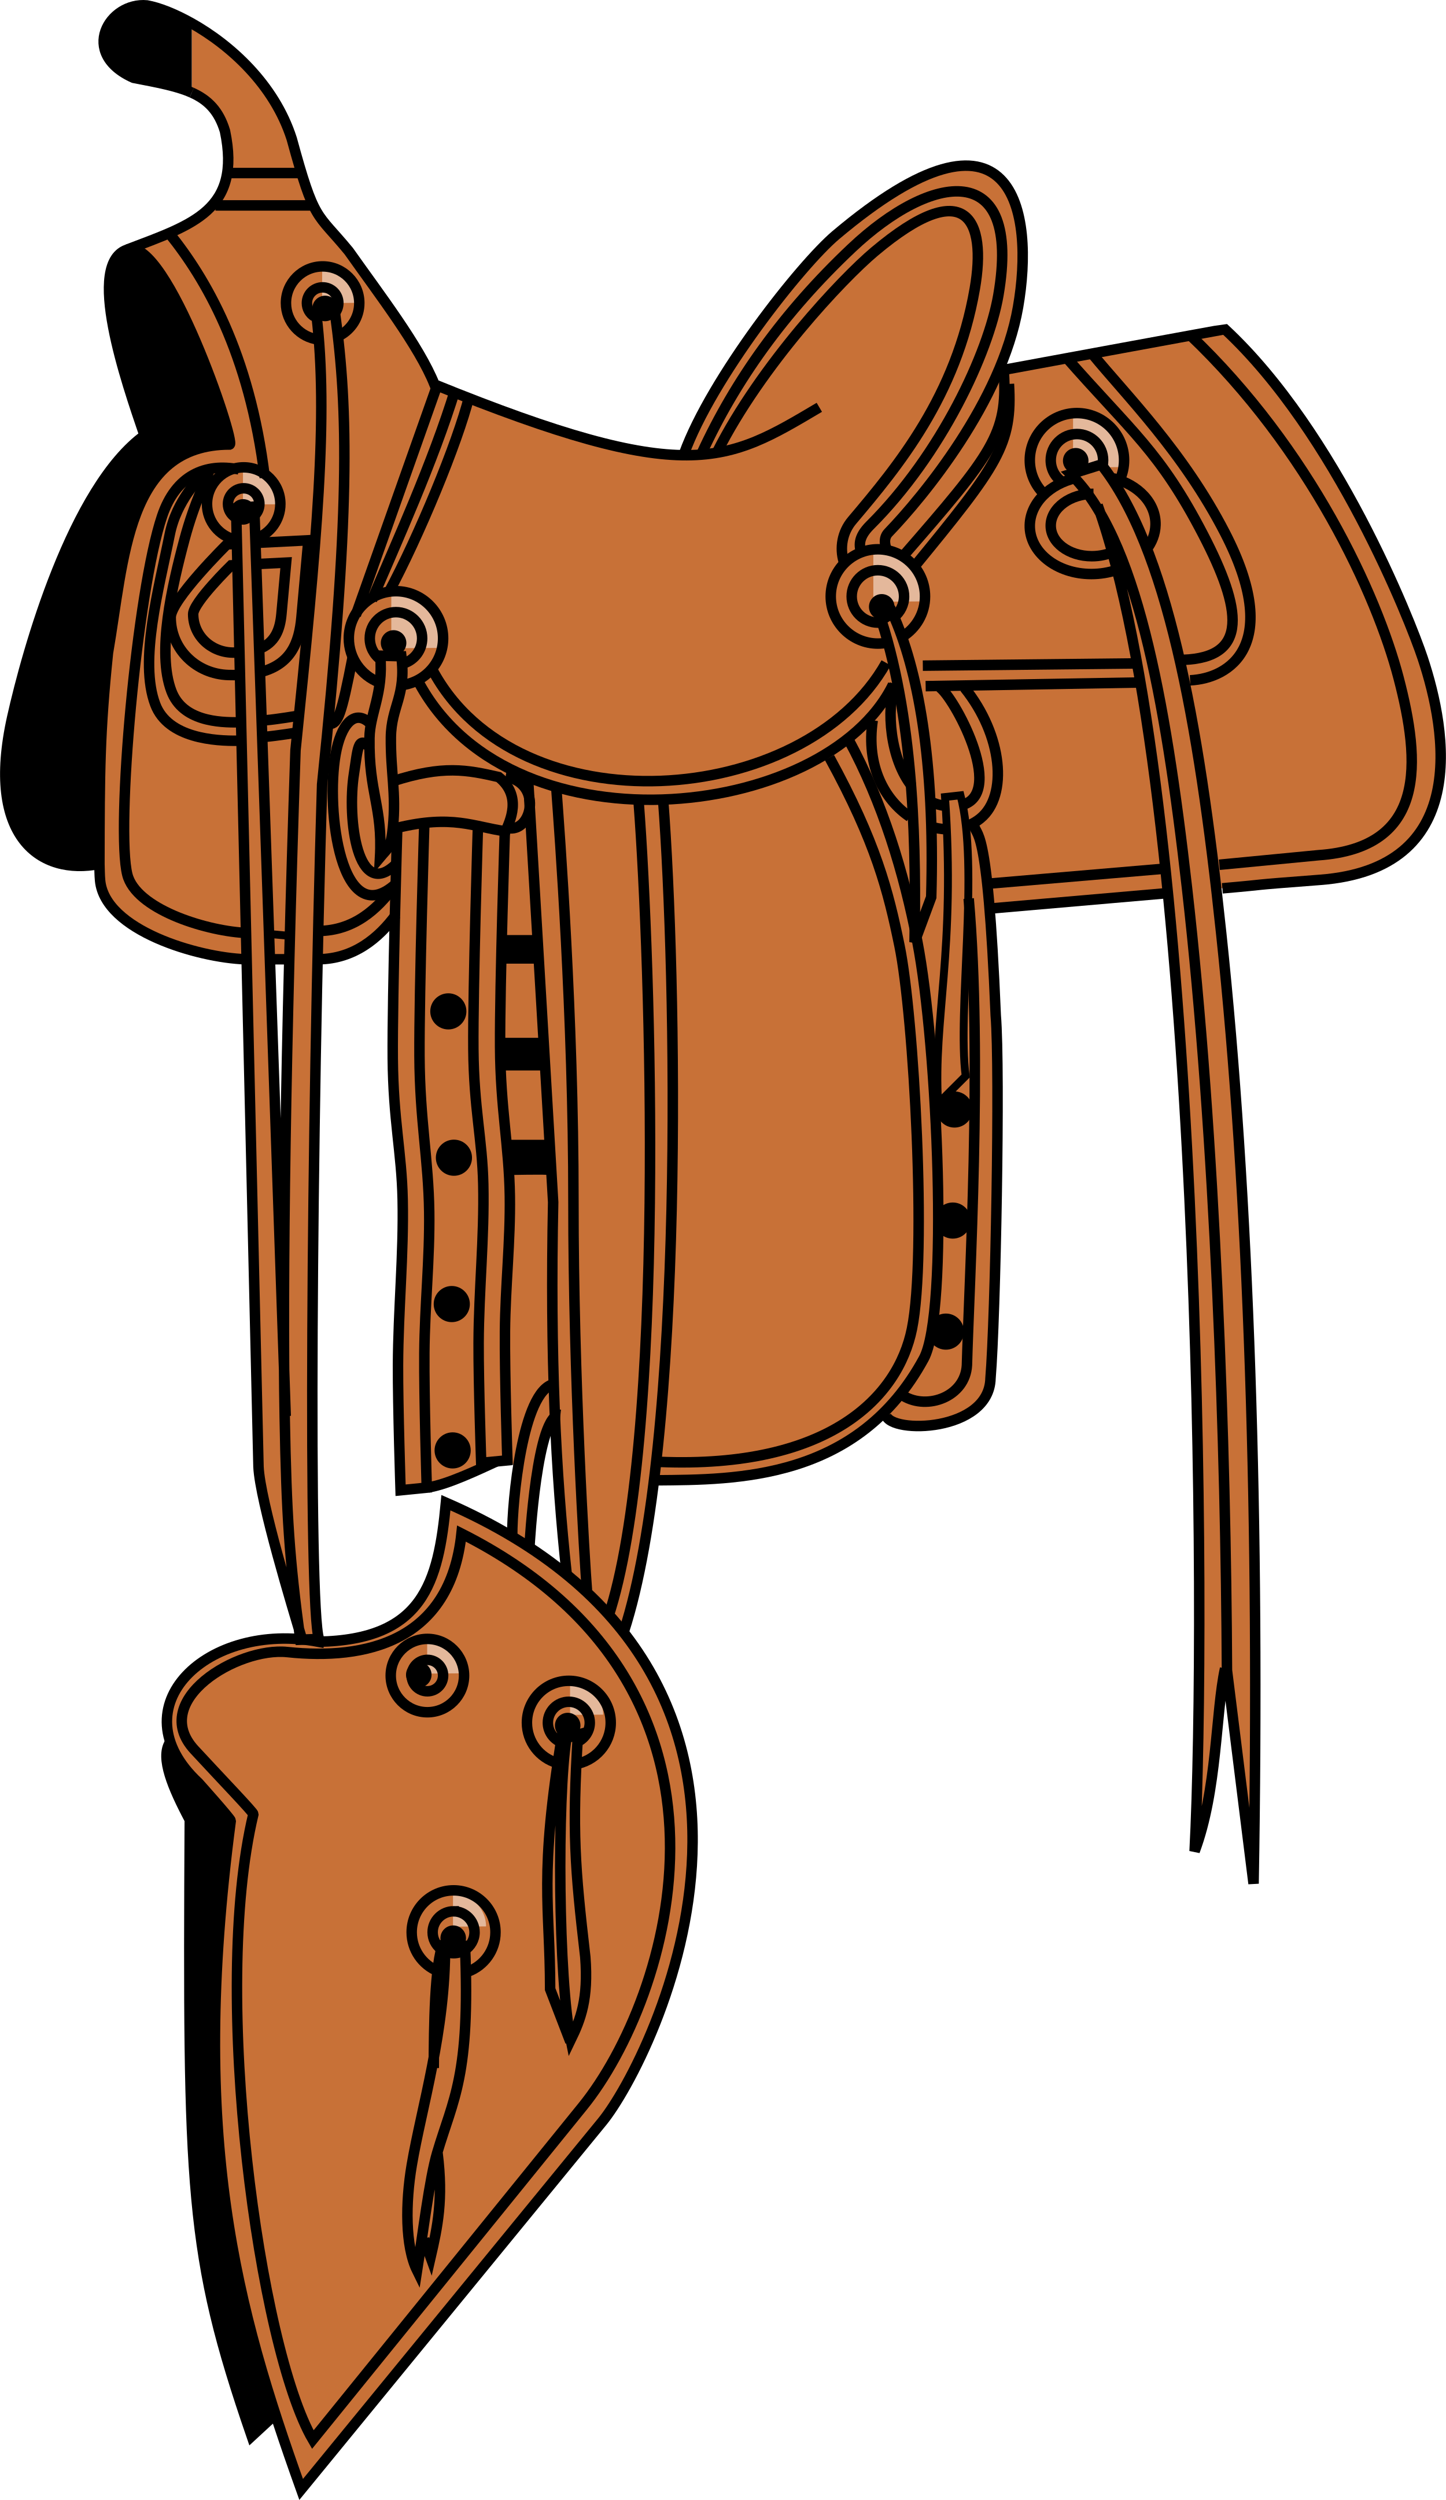 <?xml version="1.0" encoding="UTF-8" standalone="no"?>
<svg
   xmlns:dc="http://purl.org/dc/elements/1.1/"
   xmlns:cc="http://creativecommons.org/ns#"
   xmlns:rdf="http://www.w3.org/1999/02/22-rdf-syntax-ns#"
   xmlns:svg="http://www.w3.org/2000/svg"
   xmlns="http://www.w3.org/2000/svg"
   xmlns:sodipodi="http://sodipodi.sourceforge.net/DTD/sodipodi-0.dtd"
   xmlns:inkscape="http://www.inkscape.org/namespaces/inkscape"
   width="1.917in"
   height="3.314in"
   viewBox="0 0 138.017 238.608"
   version="1.1"
   id="svg4"
   sodipodi:docname="SaddleB_v2.svg"
   inkscape:version="0.92.3 (2405546, 2018-03-11)"
   inkscape:export-filename="G:\Libros\western\SaddleB_v2.svg.png"
   inkscape:export-xdpi="96"
   inkscape:export-ydpi="96"
   enable-background="new">
  <defs
     id="defs8">
    <filter
       inkscape:collect="always"
       style="color-interpolation-filters:sRGB"
       id="filter1438"
       x="-0.461"
       width="1.922"
       y="-0.461"
       height="1.922">
      <feGaussianBlur
         inkscape:collect="always"
         stdDeviation="0.606"
         id="feGaussianBlur1440" />
    </filter>
    <filter
       inkscape:collect="always"
       style="color-interpolation-filters:sRGB"
       id="filter1442"
       x="-0.461"
       width="1.922"
       y="-0.461"
       height="1.922">
      <feGaussianBlur
         inkscape:collect="always"
         stdDeviation="0.606"
         id="feGaussianBlur1444" />
    </filter>
    <filter
       inkscape:collect="always"
       style="color-interpolation-filters:sRGB"
       id="filter1446"
       x="-0.461"
       width="1.922"
       y="-0.461"
       height="1.922">
      <feGaussianBlur
         inkscape:collect="always"
         stdDeviation="0.606"
         id="feGaussianBlur1448" />
    </filter>
    <filter
       inkscape:collect="always"
       style="color-interpolation-filters:sRGB"
       id="filter1450"
       x="-0.283"
       width="1.567"
       y="-0.283"
       height="1.567">
      <feGaussianBlur
         inkscape:collect="always"
         stdDeviation="0.606"
         id="feGaussianBlur1452" />
    </filter>
    <filter
       inkscape:collect="always"
       style="color-interpolation-filters:sRGB"
       id="filter1454"
       x="-0.283"
       width="1.567"
       y="-0.283"
       height="1.567">
      <feGaussianBlur
         inkscape:collect="always"
         stdDeviation="0.606"
         id="feGaussianBlur1456" />
    </filter>
    <filter
       inkscape:collect="always"
       style="color-interpolation-filters:sRGB"
       id="filter1458"
       x="-0.283"
       width="1.567"
       y="-0.283"
       height="1.567">
      <feGaussianBlur
         inkscape:collect="always"
         stdDeviation="0.606"
         id="feGaussianBlur1460" />
    </filter>
    <filter
       inkscape:collect="always"
       style="color-interpolation-filters:sRGB"
       id="filter1462"
       x="-0.461"
       width="1.922"
       y="-0.461"
       height="1.922">
      <feGaussianBlur
         inkscape:collect="always"
         stdDeviation="0.606"
         id="feGaussianBlur1464" />
    </filter>
    <filter
       inkscape:collect="always"
       style="color-interpolation-filters:sRGB"
       id="filter1466"
       x="-0.461"
       width="1.922"
       y="-0.461"
       height="1.922">
      <feGaussianBlur
         inkscape:collect="always"
         stdDeviation="0.606"
         id="feGaussianBlur1468" />
    </filter>
  </defs>
  <sodipodi:namedview
     pagecolor="#ffffff"
     bordercolor="#666666"
     borderopacity="1"
     objecttolerance="10"
     gridtolerance="10"
     guidetolerance="10"
     inkscape:pageopacity="0"
     inkscape:pageshadow="2"
     inkscape:window-width="640"
     inkscape:window-height="480"
     id="namedview6"
     showgrid="false"
     inkscape:zoom="2.2819872"
     inkscape:cx="92.011408"
     inkscape:cy="159.07188"
     inkscape:current-layer="layer5"
     inkscape:snap-global="false"
     fit-margin-top="0"
     fit-margin-left="0"
     fit-margin-right="0"
     fit-margin-bottom="0" />
  <g
     transform="translate(-150.708,-180.573)"
     inkscape:label="Color"
     id="g1009"
     inkscape:groupmode="layer"
     sodipodi:insensitive="true">
    <path
       style="fill:#c87137;stroke-width:1.333"
       d="m 24.398,2.967 v 8.822 c 2.068,0.925 3.457,2.322 4.23,4.9 2.093,10.053 -4.067,11.88 -12.357,15.045 4.933,-1.408 13.744,24.489 12.957,24.836 -13.173,0 -13.439,14.666 -15.492,26.506 -1.045,10.111 -1.071,15.07 -1.09,26.869 0.026,0.687 0.017,1.399 0.09,2.131 0.592,5.98 11.172,9.396 18.697,9.932 l 1.459,64.639 c 0.178,4.336 4.478,18.392 5.412,21.559 l -0.082,0.414 c -12.976,-1.154 -22.835,9.084 -12.98,18.258 0,0 4.119,4.6 4.119,4.84 -5.333,40.493 0.721,62.067 8.961,85.094 l 38.307,-46.787 c 5.18,-6.327 21.872,-39.043 2.053,-63.119 l 0.719,0.715 c 1.679,-5.167 2.945,-11.961 4.053,-19.449 8.332,0.108 20.186,0.19 28.836,-8.215 l 0.461,0.141 c 0.609,2.42 13.145,2.141 13.305,-4.686 0.64,-7.693 1.241,-39.32 0.668,-46.174 -0.245,-5.93 -0.512,-10.315 -0.811,-13.59 l 22.674,-1.984 c 4.322,44.736 4.517,101.435 3.443,121.934 2.907,-7.76 2.666,-17.692 3.879,-23.266 l 0.24,0.24 3.387,27.146 c 0.8,-45.813 -0.586,-87.774 -4.119,-120.961 -0.16,-1.51 -0.432,-3.844 -0.641,-5.65 5.069,-0.467 4.601,-0.479 13.254,-1.137 19.023,-1.447 16.214,-18.63 13.027,-28.227 -1.592,-4.794 -11,-28.667 -25.16,-41.84 -0.173,0 -28.842,5.223 -28.842,5.223 1.184,-2.689 2.042,-5.37 2.508,-8.049 2.085,-11.993 -0.376,-28.38 -23.174,-9.174 C 101.924,33.663 90.563,48.076 87.131,57.838 80.495,57.91 71.246,55.408 55.295,48.93 53.335,44.023 48.229,37.409 44.389,31.969 40.229,26.902 40.056,28.409 37.123,17.662 34.9,10.71 29.256,5.699 24.398,2.967 Z M 50.316,116.725 c -0.225,6.704 -0.368,14.043 -0.336,17.961 0.065,7.879 1.134,11.967 1.26,17.971 0.147,7.025 -0.566,14.046 -0.592,21.072 -0.02,5.31 0.328,15.926 0.328,15.926 l 3.434,-0.35 c 2.52,-0.383 6.411,-2.247 8.83,-3.354 3.958,-1.659 2.043,6.208 1.947,9.389 l 2.201,1.387 c 0,0 0.929,-17.007 3.584,-16.492 -0.031,7.495 0.485,14.049 1.15,20.143 l 0.129,0.129 c -4.143,-3.412 -9.25,-6.546 -15.504,-9.27 -0.96,10.187 -2.905,17.453 -16.238,17.693 l 0.08,-0.35 c -1.142,-3.295 -1.041,-47.27 -0.219,-86.588 5.213,-0.46 8.026,-2.846 9.945,-5.268 z m -15.896,5.352 h 2.342 c -0.519,21.263 -0.696,40.164 -0.58,52.92 z"
       transform="matrix(0.75,0,0,0.75,150.708,180.573)"
       id="path1007"
       inkscape:connector-curvature="0"
       sodipodi:nodetypes="ccccccccccccccccccccccccccccccccccccsccccccccccccccccccccccccccc" />
  </g>
  <g
     inkscape:groupmode="layer"
     id="layer5"
     inkscape:label="Shine"
     style="opacity:0.5">
    <path
       style="color:#000000;fill:#ffffff;fill-rule:evenodd;stroke-width:1;filter:url(#filter1466)"
       id="path1065"
       sodipodi:type="arc"
       sodipodi:cx="30.746723"
       sodipodi:cy="-28.931276"
       sodipodi:rx="3.157166"
       sodipodi:ry="3.157166"
       sodipodi:start="0.0083553339"
       sodipodi:end="1.5707963"
       d="m 33.904,-28.905 a 3.157,3.157 0 0 1 -3.157,3.131 v -3.157 z"
       transform="scale(1,-1)" />
    <path
       transform="scale(1,-1)"
       d="m 26.345,-48.132 a 3.157,3.157 0 0 1 -3.157,3.131 l 0,-3.157 z"
       sodipodi:end="1.5707963"
       sodipodi:start="0.0083553339"
       sodipodi:ry="3.157166"
       sodipodi:rx="3.157166"
       sodipodi:cy="-48.157928"
       sodipodi:cx="23.187527"
       sodipodi:type="arc"
       id="path1069"
       style="color:#000000;fill:#ffffff;fill-rule:evenodd;stroke-width:1;filter:url(#filter1462)" />
    <path
       transform="scale(1,-1)"
       d="m 88.491,-57.396 a 5.133,5.133 0 0 1 -5.132,5.09 l 0,-5.133 z"
       sodipodi:end="1.5707963"
       sodipodi:start="0.0083553339"
       sodipodi:ry="5.1325512"
       sodipodi:rx="5.1325512"
       sodipodi:cy="-57.438465"
       sodipodi:cx="83.358925"
       sodipodi:type="arc"
       id="path1074"
       style="color:#000000;fill:#ffffff;fill-rule:evenodd;stroke-width:1;filter:url(#filter1458)" />
    <path
       style="color:#000000;fill:#ffffff;fill-rule:evenodd;stroke-width:1;filter:url(#filter1454)"
       id="path1076"
       sodipodi:type="arc"
       sodipodi:cx="37.346424"
       sodipodi:cy="-61.875385"
       sodipodi:rx="5.1325512"
       sodipodi:ry="5.1325512"
       sodipodi:start="0.0083553339"
       sodipodi:end="1.5707963"
       d="m 42.479,-61.833 a 5.133,5.133 0 0 1 -5.132,5.09 l 0,-5.133 z"
       transform="scale(1,-1)" />
    <path
       transform="scale(1,-1)"
       d="m 107.554,-44.578 a 5.133,5.133 0 0 1 -5.132,5.09 l 0,-5.133 z"
       sodipodi:end="1.5707963"
       sodipodi:start="0.0083553339"
       sodipodi:ry="5.1325512"
       sodipodi:rx="5.1325512"
       sodipodi:cy="-44.620697"
       sodipodi:cx="102.42125"
       sodipodi:type="arc"
       id="path1078"
       style="color:#000000;fill:#ffffff;fill-rule:evenodd;stroke-width:1;filter:url(#filter1450)" />
    <path
       style="color:#000000;fill:#ffffff;fill-rule:evenodd;stroke-width:1;filter:url(#filter1446)"
       id="path1080"
       sodipodi:type="arc"
       sodipodi:cx="40.770874"
       sodipodi:cy="-159.73825"
       sodipodi:rx="3.157166"
       sodipodi:ry="3.157166"
       sodipodi:start="0.0083553339"
       sodipodi:end="1.5707963"
       d="m 43.928,-159.712 a 3.157,3.157 0 0 1 -3.157,3.131 l 0,-3.157 z"
       transform="scale(1,-1)" />
    <path
       transform="scale(1,-1)"
       d="m 57.567,-163.656 a 3.157,3.157 0 0 1 -3.157,3.131 l 0,-3.157 z"
       sodipodi:end="1.5707963"
       sodipodi:start="0.0083553339"
       sodipodi:ry="3.157166"
       sodipodi:rx="3.157166"
       sodipodi:cy="-163.68217"
       sodipodi:cx="54.410294"
       sodipodi:type="arc"
       id="path1082"
       style="color:#000000;fill:#ffffff;fill-rule:evenodd;stroke-width:1;filter:url(#filter1442)" />
    <path
       style="color:#000000;fill:#ffffff;fill-rule:evenodd;stroke-width:1;filter:url(#filter1438)"
       id="path1084"
       sodipodi:type="arc"
       sodipodi:cx="43.235828"
       sodipodi:cy="-183.89481"
       sodipodi:rx="3.157166"
       sodipodi:ry="3.157166"
       sodipodi:start="0.0083553339"
       sodipodi:end="1.5707963"
       d="m 46.393,-183.868 a 3.157,3.157 0 0 1 -3.157,3.131 l 0,-3.157 z"
       transform="scale(1,-1)" />
  </g>
  <g
     inkscape:groupmode="layer"
     id="layer3"
     inkscape:label="Black"
     transform="translate(-150.708,-180.573)"
     sodipodi:insensitive="true">
    <path
       sodipodi:nodetypes="ccccc"
       inkscape:connector-curvature="0"
       id="path965"
       d="m 169.007,182.799 c -1.646,-0.926 -3.141,-1.503 -4.277,-1.709 -3.6,-0.34 -6.52,4.57 -1.28,6.91 2.301,0.444 4.141,0.781 5.557,1.414 z"
       style="fill:#000000" />
    <path
       sodipodi:nodetypes="cscccsc"
       inkscape:connector-curvature="0"
       d="m 164.5,222.13 c -6.87,5 -11.188,20.47 -12.62,26.87 -2.577,11.518 2.717,15.141 8.314,14.032 0.015,-8.849 0.032,-12.569 0.816,-20.152 1.54,-8.88 1.74,-19.88 11.62,-19.88 0.59,-0.26 -6.018,-19.682 -9.686,-18.632 C 158.788,205.558 162.75,217 164.5,222.13 Z"
       style="fill:#000000"
       id="path974" />
    <path
       id="path992"
       style="fill:#000000"
       d="m 166.817,346.345 c 0.358,1.439 1.26,2.93 2.823,4.385 0,0 3.09,3.45 3.09,3.63 -3.449,26.186 -0.621,41.837 4.246,56.642 L 174.73,413.09 c -6,-17.45 -6.09,-23.36 -5.91,-58.82 -1.64,-3.09 -2.82,-5.91 -1.91,-7.36"
       inkscape:connector-curvature="0"
       sodipodi:nodetypes="ccccccc" />
    <circle
       style="color:#000000;fill:#000000;fill-rule:evenodd;stroke-width:1"
       id="path1079"
       cx="193.499"
       cy="277.105"
       r="1.725" />
    <circle
       r="1.725"
       cy="286.472"
       cx="241.812"
       id="use1093"
       style="color:#000000;fill:#000000;fill-rule:evenodd;stroke-width:1" />
    <circle
       style="color:#000000;fill:#000000;fill-rule:evenodd;stroke-width:1"
       id="use1095"
       cx="193.91"
       cy="319.009"
       r="1.725" />
    <circle
       r="1.725"
       cy="305.041"
       cx="193.828"
       id="use1097"
       style="color:#000000;fill:#000000;fill-rule:evenodd;stroke-width:1" />
    <circle
       style="color:#000000;fill:#000000;fill-rule:evenodd;stroke-width:1"
       id="use1099"
       cx="194.033"
       cy="291.073"
       r="1.725" />
    <path
       style="fill:#000000"
       d="m 198.659,269.82 h 3.254 v 2.73 h -3.254 z"
       id="path837"
       inkscape:connector-curvature="0"
       sodipodi:nodetypes="ccccc" />
    <path
       style="fill:#000000"
       d="m 198.556,282.745 h 3.911 v -3.116 h -3.911 z"
       id="path835"
       inkscape:connector-curvature="0"
       sodipodi:nodetypes="ccccc" />
    <path
       style="fill:#000000"
       d="m 199.09,292.73 c 0,0 3.937,-0.09 3.937,0 0,0.09 0,-3.367 0,-3.367 h -3.937 z"
       id="path833"
       inkscape:connector-curvature="0"
       sodipodi:nodetypes="csccc" />
    <circle
       r="1.725"
       cy="297.071"
       cx="241.648"
       id="use1129"
       style="color:#000000;fill:#000000;fill-rule:evenodd;stroke-width:1" />
    <circle
       r="1.725"
       cy="307.671"
       cx="240.991"
       id="use1131"
       style="color:#000000;fill:#000000;fill-rule:evenodd;stroke-width:1" />
    <circle
       style="color:#000000;fill:#000000;fill-rule:evenodd;stroke-width:1"
       id="path1177"
       cx="253.384"
       cy="224.551"
       r="1.219" />
    <circle
       r="1.219"
       cy="238.494"
       cx="234.866"
       id="use1179"
       style="color:#000000;fill:#000000;fill-rule:evenodd;stroke-width:1" />
    <circle
       r="1.219"
       cy="241.94"
       cx="188.273"
       id="use1181"
       style="color:#000000;fill:#000000;fill-rule:evenodd;stroke-width:1" />
    <circle
       r="1.219"
       cy="210.014"
       cx="181.736"
       id="use1183"
       style="color:#000000;fill:#000000;fill-rule:evenodd;stroke-width:1" />
    <circle
       r="1.219"
       cy="345.272"
       cx="204.892"
       id="use1185"
       style="color:#000000;fill:#000000;fill-rule:evenodd;stroke-width:1" />
    <circle
       r="1.219"
       cy="340.424"
       cx="190.678"
       id="use1187"
       style="color:#000000;fill:#000000;fill-rule:evenodd;stroke-width:1" />
    <circle
       r="1.219"
       cy="365.567"
       cx="193.964"
       id="use1189"
       style="color:#000000;fill:#000000;fill-rule:evenodd;stroke-width:1" />
    <circle
       r="1.219"
       cy="229.432"
       cx="173.904"
       id="use1191"
       style="color:#000000;fill:#000000;fill-rule:evenodd;stroke-width:1" />
  </g>
  <g
     inkscape:groupmode="layer"
     id="layer1"
     inkscape:label="Lines"
     transform="translate(-150.708,-180.573)"
     sodipodi:insensitive="true">
    <path
       id="path959"
       style="fill:none;stroke:#000000"
       d="m 169.007,182.799 c -1.646,-0.926 -3.141,-1.503 -4.277,-1.709 -3.6,-0.34 -6.52,4.57 -1.28,6.91 2.301,0.444 4.141,0.781 5.557,1.414 M 228.91,219.45 c -8.91,5.28 -12.55,7.64 -36.73,-2.18 -1.47,-3.68 -5.3,-8.64 -8.18,-12.72 -3.12,-3.8 -3.25,-2.67 -5.45,-10.73 -1.667,-5.214 -5.9,-8.972 -9.543,-11.021"
       inkscape:connector-curvature="0" />
    <path
       style="fill:none;stroke:#000000"
       d="m 169.007,189.414 c 1.551,0.693 2.593,1.742 3.173,3.676 1.57,7.54 -3.05,8.91 -9.3,11.29"
       id="path957"
       inkscape:connector-curvature="0" />
    <path
       id="path949"
       style="fill:none;stroke:#000000"
       d="m 188.5,267.88 c -1.638,2.234 -4.026,4.206 -7.363,4.25 m -2.747,0 h -1.965 m -2.307,0 c -4.5,-0.151 -13.387,-2.747 -13.858,-7.5 -0.054,-0.549 -0.046,-1.083 -0.066,-1.598 M 164.5,222.13 c -6.87,5 -11.188,20.47 -12.62,26.87 -2.577,11.518 2.717,15.141 8.314,14.032 0.015,-8.849 0.032,-12.569 0.816,-20.152 1.54,-8.88 1.74,-19.88 11.62,-19.88 0.59,-0.26 -6.018,-19.682 -9.686,-18.632 C 158.788,205.558 162.75,217 164.5,222.13 Z"
       inkscape:connector-curvature="0"
       sodipodi:nodetypes="ccccccccscccsc" />
    <path
       style="fill:none;stroke:#000000"
       d="m 191.209,259.017 c 0,0 -0.499,16.172 -0.465,22.337 0.034,6.165 0.86,9.906 0.93,14.873 0.063,4.495 -0.428,8.984 -0.465,13.479 -0.035,4.286 0.232,12.857 0.232,12.857 l -2.5,0.25 c 0,0 -0.262,-7.962 -0.247,-11.944 0.02,-5.27 0.555,-10.535 0.445,-15.804 -0.094,-4.503 -0.897,-7.569 -0.946,-13.479 -0.049,-5.91 0.437,-22.2 0.437,-22.2"
       id="path941"
       inkscape:connector-curvature="0"
       sodipodi:nodetypes="czssccsszc" />
    <path
       style="fill:none;stroke:#000000"
       d="m 198.965,254.711 c 3.475,0.575 2.564,5.112 0.411,4.924"
       id="path1125"
       inkscape:connector-curvature="0"
       sodipodi:nodetypes="cc" />
    <path
       style="fill:none;stroke:#000000"
       d="m 204.197,315.613 c -2.25,-0.25 -2.947,12.506 -2.947,12.506 m -3.111,-8.082 c -1.814,0.83 -4.733,2.228 -6.547,2.503"
       id="path937"
       inkscape:connector-curvature="0"
       sodipodi:nodetypes="cccc" />
    <path
       style="fill:none;stroke:#000000"
       d="m 231.705,251.175 c 3.25,6 5.277,12.632 6.562,19.279 1.945,10.065 3.016,35.371 0.614,39.795 -6.311,11.62 -17.927,11.55 -25.453,11.613"
       id="path935"
       inkscape:connector-curvature="0"
       sodipodi:nodetypes="cssc" />
    <path
       style="fill:none;stroke:#000000"
       d="m 235.271,315.644 c 0.456,1.815 9.859,1.606 9.979,-3.514 0.48,-5.77 0.93,-29.49 0.5,-34.63 -0.801,-19.382 -1.908,-16.736 -2.12,-18.37"
       id="path933"
       inkscape:connector-curvature="0"
       sodipodi:nodetypes="cccc" />
    <path
       style="fill:none;stroke:#000000"
       d="m 267.38,265.36 c 5.26,-0.46 1.506,-0.213 9.35,-0.81 14.267,-1.085 12.16,-13.972 9.77,-21.17 -1.194,-3.595 -8.25,-21.5 -18.87,-31.38 -0.13,0 -21.693,3.982 -21.693,3.982"
       id="path931"
       inkscape:connector-curvature="0"
       sodipodi:nodetypes="csscc" />
    <path
       style="fill:none;stroke:#000000"
       d="m 216,223.88 c 2.63,-7.25 11.152,-18.059 14.5,-20.88 17.098,-14.404 18.944,-2.115 17.38,6.88 -1.568,9.017 -9.064,18.088 -12.385,21.539 -0.537,0.557 -0.277,1.392 -0.089,1.751"
       id="path929"
       inkscape:connector-curvature="0"
       sodipodi:nodetypes="csssc" />
    <path
       id="path925"
       style="fill:none;stroke:#000000"
       d="m 173.955,269.605 c -3.871,-0.252 -10.266,-2.317 -11.093,-5.538 -1.117,-4.353 0.886,-27.057 3.318,-34.247 1.319,-3.9 4.118,-5.063 7.322,-4.447 m 2.478,0.787 c -1.46,-12.005 -5.732,-19.095 -9.07,-23.25"
       inkscape:connector-curvature="0"
       sodipodi:nodetypes="cssccc" />
    <path
       style="fill:none;stroke:#000000"
       d="M 235.943,245.924 C 229.491,259.059 198.81,262.31 190.36,245.09"
       id="path923"
       inkscape:connector-curvature="0"
       sodipodi:nodetypes="cc" />
    <path
       style="fill:none;stroke:#000000"
       d="m 191.971,244.493 c 8.145,15.27 35.508,13.258 43.315,-0.654"
       id="path921"
       inkscape:connector-curvature="0"
       sodipodi:nodetypes="cc" />
    <path
       style="fill:none;stroke:#000000"
       d="M 184.665,239.292 192.38,217.5"
       id="path917"
       inkscape:connector-curvature="0"
       sodipodi:nodetypes="cc" />
    <path
       style="fill:none;stroke:#000000"
       d="m 187.785,237.162 c 2.88,-5.37 6.595,-14.282 7.715,-18.782"
       id="path915"
       inkscape:connector-curvature="0"
       sodipodi:nodetypes="cc" />
    <path
       style="fill:none;stroke:#000000"
       d="m 232.917,233.383 c -0.187,-0.71 -0.361,-1.483 0.845,-2.684 6.804,-6.777 11.288,-16.434 12.239,-21.95 2.267,-13.156 -6.407,-11.67 -14,-4.5 -6.548,6.183 -11.142,12.709 -14.284,19.524"
       id="path913"
       inkscape:connector-curvature="0"
       sodipodi:nodetypes="csssc" />
    <path
       style="fill:none;stroke:#000000"
       d="m 219.154,223.728 c 4.172,-8.289 11.934,-16.539 15.016,-19.133 8.808,-7.414 10.713,-3.027 9.58,3.536 -1.772,10.265 -7.357,16.967 -11.704,22.111 -0.954,1.129 -1.202,2.619 -0.799,3.955"
       id="path911"
       inkscape:connector-curvature="0"
       sodipodi:nodetypes="csssc" />
    <path
       style="fill:none;stroke:#000000"
       d="m 236.872,233.692 c 8.55,-9.82 10.026,-11.699 9.656,-17.519"
       id="path909"
       inkscape:connector-curvature="0"
       sodipodi:nodetypes="cc" />
    <path
       style="fill:none;stroke:#000000"
       d="m 264.3,245.507 c 3.82,-0.18 8.813,-3.425 3.34,-14.057 -3.979,-7.73 -9.403,-13.106 -12.683,-17.106"
       id="path907"
       inkscape:connector-curvature="0"
       sodipodi:nodetypes="csc" />
    <path
       style="fill:none;stroke:#000000"
       d="m 239.059,246.064 20.587,-0.353"
       id="path905"
       inkscape:connector-curvature="0"
       sodipodi:nodetypes="cc" />
    <path
       style="fill:none;stroke:#000000"
       d="m 263.64,243.552 c 6.301,-0.225 5.594,-4.836 1.927,-11.912 -4.153,-8.014 -6.837,-9.82 -13.207,-17.09"
       id="path903"
       inkscape:connector-curvature="0"
       sodipodi:nodetypes="csc" />
    <path
       style="fill:none;stroke:#000000"
       d="m 238.79,244.108 20.391,-0.215"
       id="path901"
       inkscape:connector-curvature="0"
       sodipodi:nodetypes="cc" />
    <path
       style="fill:none;stroke:#000000"
       d="m 267.09,263.11 9.46,-0.91 c 10.36,-0.72 9.763,-8.861 7.65,-16.933 C 282.121,237.33 275.747,223.45 264.297,212.55"
       id="path899"
       inkscape:connector-curvature="0"
       sodipodi:nodetypes="ccsc" />
    <path
       style="fill:none;stroke:#000000"
       d="M 245.119,267.298 262.02,265.83"
       id="path897"
       inkscape:connector-curvature="0"
       sodipodi:nodetypes="cc" />
    <path
       style="fill:none;stroke:#000000"
       d="m 244.897,264.93 16.937,-1.444"
       id="path895"
       inkscape:connector-curvature="0"
       sodipodi:nodetypes="cc" />
    <path
       style="fill:none;stroke:#000000"
       d="m 234.008,249.322 c -0.647,4.387 1.137,7.59 3.535,9.209 m 1.915,0.921 c 0.51,0.156 1.027,0.246 1.535,0.268 m 1.931,-0.275 c 0.494,-0.174 0.959,-0.43 1.376,-0.773 2.618,-2.149 2.135,-7.903 -1.526,-12.452"
       id="path893"
       inkscape:connector-curvature="0"
       sodipodi:nodetypes="cccccsc" />
    <path
       style="fill:none;stroke:#000000"
       d="m 236.115,245.856 c -0.821,2.42 -0.463,7.14 1.643,9.777 m 1.912,1.517 c 0.358,0.157 0.742,0.269 1.153,0.33 m 1.86,-0.113 c 3.945,-1.326 -0.936,-10.295 -2.299,-11.204"
       id="path891"
       inkscape:connector-curvature="0"
       sodipodi:nodetypes="cccccc" />
    <path
       style="fill:none;stroke:#000000"
       d="m 213.635,320.103 c 16.293,0.672 22.807,-6.237 24.115,-12.684 1.447,-7.128 0.193,-29.859 -1.186,-36.569 -1.077,-5.242 -2.248,-9.867 -6.684,-17.97"
       id="path885"
       inkscape:connector-curvature="0"
       sodipodi:nodetypes="cssc" />
    <path
       style="fill:none;stroke:#000000"
       d="M 210.259,336.288 C 216.139,318.188 215.27,273.45 214,256.91"
       id="path879"
       inkscape:connector-curvature="0"
       sodipodi:nodetypes="cc" />
    <path
       style="fill:none;stroke:#000000"
       d="m 208.746,334.955 c 5.57,-16.7 4.06,-62.872 2.929,-77.685"
       id="path877"
       inkscape:connector-curvature="0"
       sodipodi:nodetypes="cc" />
    <path
       style="fill:none;stroke:#000000"
       d="m 206.73,332.368 c -0.208,-2.578 -1.302,-20.281 -1.29,-37.158 C 205.452,277.6 204.09,259.677 203.82,256"
       id="path875"
       inkscape:connector-curvature="0"
       sodipodi:nodetypes="csc" />
    <path
       style="fill:none;stroke:#000000"
       d="m 204.8,330.856 c -1.05,-9.619 -1.604,-20.765 -1.295,-35.536 L 201.09,254.55"
       id="path873"
       inkscape:connector-curvature="0"
       sodipodi:nodetypes="ccc" />
    <path
       style="fill:none;stroke:#000000"
       d="m 199.599,327.078 c -0.008,-3.129 0.956,-13.751 3.956,-14.4"
       id="path871"
       inkscape:connector-curvature="0"
       sodipodi:nodetypes="cc" />
    <path
       style="fill:none;stroke:#000000"
       d="m 181.09,337.27 c -10.54,-2 -19.27,6.18 -11.45,13.46 0,0 3.09,3.45 3.09,3.63 -4,30.37 0.54,46.55 6.72,63.82 l 28.73,-35.09 c 4.84,-5.912 23.09,-42.54 -14.91,-59.09 -0.72,7.64 -2.18,13.09 -12.18,13.27 z"
       id="path869"
       inkscape:connector-curvature="0"
       sodipodi:nodetypes="ccccscc" />
    <path
       style="fill:none;stroke:#000000"
       d="m 178.141,338.257 c -4.76,-0.5 -13.247,4.601 -8.877,9.331 2.56,2.771 5.627,5.956 5.627,6.136 -4.108,17.121 0.581,50.982 5.671,59.702 l 25.776,-31.818 c 8.232,-10.161 17.812,-39.823 -11.584,-54.664 -1.09,10.36 -9.183,12.095 -16.612,11.314 z"
       id="path867"
       inkscape:connector-curvature="0"
       sodipodi:nodetypes="ssccscs" />
    <path
       style="fill:none;stroke:#000000"
       d="m 177.09,410.91 c 0,0 -2.36,2.18 -2.36,2.18 -6,-17.45 -6.09,-23.36 -5.91,-58.82 -1.64,-3.09 -2.82,-5.91 -1.91,-7.36"
       id="path865"
       inkscape:connector-curvature="0" />
    <path
       style="fill:none;stroke:#000000"
       d="m 179.27,197.09 c 0,0 -7.27,0 -7.27,0"
       id="path855"
       inkscape:connector-curvature="0" />
    <path
       style="fill:none;stroke:#000000"
       d="m 180.55,200.18 c 0,0 -9.28,0 -9.28,0"
       id="path853"
       inkscape:connector-curvature="0" />
    <path
       id="path851"
       style="fill:none;stroke:#000000"
       d="m 179.142,248.891 c 0,0 -2.096,0.347 -3.019,0.421 m -2.617,0.203 c -1.901,0.025 -5.358,-0.109 -6.441,-2.974 -1.408,-3.722 0.063,-10.055 1.26,-14.521 0.946,-3.531 2.189,-5.952 2.311,-6.382"
       inkscape:connector-curvature="0"
       sodipodi:nodetypes="cccssc" />
    <path
       style="fill:none;stroke:#000000"
       d="m 186.015,249.606 c -1.494,-1.427 -2.783,0.174 -3.279,2.971 -0.948,5.344 0.525,16.958 5.688,12.411"
       id="path849"
       inkscape:connector-curvature="0"
       sodipodi:nodetypes="csc" />
    <path
       id="path1015"
       style="fill:none;stroke:#000000"
       d="m 188.18,255.147 c 4.806,-1.564 7.115,-1.096 10.13,-0.404 2.28,1.831 1.037,4.257 0.654,5.172 -3.045,-0.417 -5.05,-1.614 -10.375,-0.321"
       inkscape:connector-curvature="0"
       sodipodi:nodetypes="cccc" />
    <path
       style="fill:none;stroke:#000000"
       d="m 236.928,313.801 c 2.308,1.4 5.907,0.072 6.072,-2.921 0.203,-7.695 1.486,-29.365 0.168,-44.541"
       id="path831"
       inkscape:connector-curvature="0"
       sodipodi:nodetypes="ccc" />
    <path
       sodipodi:nodetypes="cc"
       inkscape:connector-curvature="0"
       id="path1010"
       d="m 188.34,265.153 c -1.638,2.234 -3.866,4.234 -7.203,4.278"
       style="fill:none;stroke:#000000" />
    <path
       sodipodi:nodetypes="cccssc"
       inkscape:connector-curvature="0"
       d="m 179.202,250.472 c 0,0 -2.156,0.344 -3.201,0.428 m -2.582,0.374 c -2.152,0.029 -6.664,-0.22 -7.891,-3.457 -1.576,-4.16 0.362,-11.129 1.381,-16.243 0.661,-3.317 2.858,-5.252 3.179,-5.957"
       style="fill:none;stroke:#000000;stroke-width:1"
       id="path1026" />
    <path
       style="fill:none;stroke:#000000"
       d="m 173.601,244.994 c -0.346,0.015 -0.713,0.018 -1.101,0.006 -3.039,-0.091 -5.5,-2.46 -5.5,-5.5 0,-1.672 5.37,-6.97 5.37,-6.97 l 0.766,-0.038 m 1.927,-0.097 5.077,-0.255 -0.662,7.361 c -0.212,2.361 -0.99,4.484 -3.933,5.227"
       id="path1038"
       inkscape:connector-curvature="0"
       sodipodi:nodetypes="cssccccsc" />
    <path
       sodipodi:nodetypes="cssccccsc"
       inkscape:connector-curvature="0"
       id="path1073"
       d="m 173.624,242.854 c -0.241,0.011 -0.497,0.013 -0.768,0.005 -2.051,-0.061 -3.713,-1.643 -3.713,-3.672 0,-1.116 3.626,-4.654 3.626,-4.654 l 0.718,-0.036 m 1.629,-0.081 2.899,-0.144 -0.447,4.915 c -0.131,1.446 -0.584,2.759 -2.193,3.349"
       style="fill:none;stroke:#000000" />
    <path
       sodipodi:nodetypes="csc"
       inkscape:connector-curvature="0"
       id="path1077"
       d="m 185.928,251.87 c -1.071,-1.151 -1.08,0.293 -1.436,2.55 -0.679,4.311 0.34,12.273 4.04,8.605"
       style="fill:none;stroke:#000000" />
    <path
       sodipodi:nodetypes="cccc"
       inkscape:connector-curvature="0"
       id="path1119"
       d="m 182.159,249.685 c 0.798,-0.067 1.111,-0.736 2.213,-6.42 m 1.832,-5.412 c 2.26,-5.343 5.835,-13.141 7.984,-20.189"
       style="fill:none;stroke:#000000" />
    <path
       sodipodi:nodetypes="cc"
       inkscape:connector-curvature="0"
       id="path1121"
       d="m 237.912,234.738 c 8.054,-9.82 9.445,-11.699 9.097,-17.519"
       style="fill:none;stroke:#000000" />
    <path
       sodipodi:nodetypes="czssccsszc"
       inkscape:connector-curvature="0"
       id="path1127"
       d="m 198.904,259.532 c 0,0 -0.499,15.041 -0.465,20.947 0.034,5.906 0.86,9.49 0.93,14.249 0.063,4.306 -0.428,8.606 -0.465,12.913 -0.035,4.106 0.232,12.316 0.232,12.316 l -2.5,0.239 c 0,0 -0.262,-7.628 -0.247,-11.442 0.02,-5.049 0.555,-10.092 0.445,-15.14 -0.094,-4.314 -0.897,-7.251 -0.946,-12.912 -0.049,-5.661 0.437,-21.267 0.437,-21.267"
       style="fill:none;stroke:#000000" />
    <path
       style="fill:none;fill-rule:evenodd;stroke:#000000;stroke-width:0.75px"
       d="m 176.426,269.722 1.808,0.164"
       id="path1061"
       inkscape:connector-curvature="0" />
  </g>
  <g
     inkscape:groupmode="layer"
     id="layer2"
     inkscape:label="Circles"
     sodipodi:insensitive="true"
     transform="translate(-150.708,-180.573)">
    <path
       style="fill:none;stroke:#000000"
       d="M 187.011,243.508 C 186.398,243.052 186,242.322 186,241.5 c 0,-1.38 1.12,-2.5 2.5,-2.5 1.38,0 2.5,1.12 2.5,2.5 0,1.085 -0.693,2.01 -1.66,2.355"
       id="path1070"
       inkscape:connector-curvature="0"
       sodipodi:nodetypes="csssc" />
    <path
       style="fill:none;stroke:#000000"
       d="m 173.145,229.936 c -0.41,-0.267 -0.68,-0.73 -0.68,-1.257 0,-0.83 0.67,-1.5 1.5,-1.5 0.83,0 1.5,0.67 1.5,1.5 0,0.453 -0.199,0.858 -0.515,1.132"
       id="path1068"
       inkscape:connector-curvature="0"
       sodipodi:nodetypes="csssc" />
    <path
       style="fill:none;stroke:#000000"
       d="M 180.7,210.77 C 180.279,210.505 180,210.036 180,209.5 c 0,-0.83 0.67,-1.5 1.5,-1.5 0.83,0 1.5,0.67 1.5,1.5 0,0.33 -0.106,0.635 -0.286,0.883"
       id="path1066"
       inkscape:connector-curvature="0"
       sodipodi:nodetypes="csssc" />
    <path
       style="fill:none;stroke:#000000"
       d="m 194,363 c 1.1,0 2,0.9 2,2 0,0.716 -0.381,1.347 -0.951,1.701 C 194.744,366.89 194.384,367 194,367 c -0.466,0 -0.896,-0.161 -1.237,-0.431 C 192.299,366.202 192,365.634 192,365 c 0,-1.1 0.9,-2 2,-2 z"
       id="path1064"
       inkscape:connector-curvature="0"
       sodipodi:nodetypes="sssssss" />
    <path
       style="fill:none;stroke:#000000"
       d="M 192.471,368.698 C 191.02,368.098 190,366.669 190,365 c 0,-2.21 1.79,-4 4,-4 2.21,0 4,1.79 4,4 0,1.719 -1.083,3.183 -2.603,3.75"
       id="path1062"
       inkscape:connector-curvature="0"
       sodipodi:nodetypes="csssc" />
    <path
       style="fill:none;stroke:#000000"
       d="M 203.878,348.841 C 202.215,348.356 201,346.82 201,345 c 0,-2.21 1.79,-4 4,-4 2.21,0 4,1.79 4,4 0,2.02 -1.495,3.688 -3.439,3.961"
       id="path1060"
       inkscape:connector-curvature="0"
       sodipodi:nodetypes="csssc" />
    <path
       style="fill:none;stroke:#000000"
       d="M 204.089,346.779 C 203.444,346.446 203,345.772 203,345 c 0,-1.1 0.9,-2 2,-2 1.1,0 2,0.9 2,2 0,0.825 -0.507,1.538 -1.225,1.843"
       id="path1058"
       inkscape:connector-curvature="0"
       sodipodi:nodetypes="csssc" />
    <path
       style="fill:none;stroke:#000000"
       d="m 191.5,339 c 0.83,0 1.5,0.67 1.5,1.5 0,0.83 -0.67,1.5 -1.5,1.5 -0.83,0 -1.5,-0.67 -1.5,-1.5 0,-0.83 0.67,-1.5 1.5,-1.5 z"
       id="path1056"
       inkscape:connector-curvature="0" />
    <path
       style="fill:none;stroke:#000000"
       d="m 191.5,337 c 1.93,0 3.5,1.57 3.5,3.5 0,1.93 -1.57,3.5 -3.5,3.5 -1.93,0 -3.5,-1.57 -3.5,-3.5 0,-1.93 1.57,-3.5 3.5,-3.5 z"
       id="path1054"
       inkscape:connector-curvature="0" />
    <path
       style="fill:none;stroke:#000000;stroke-width:1"
       d="m 257.28,234.976 c -0.74,0.249 -1.553,0.387 -2.403,0.387 -3.31,0 -5.945,-2.094 -5.877,-4.682 0.056,-2.122 1.912,-3.913 4.405,-4.488 m 3.552,0.03 c 2.396,0.606 4.099,2.371 4.044,4.458 -0.023,0.87 -0.348,1.684 -0.896,2.382"
       id="path1052"
       inkscape:connector-curvature="0"
       sodipodi:nodetypes="cssccsc" />
    <path
       style="fill:none;stroke:#000000;stroke-width:1"
       d="m 257.062,233.205 c -0.624,0.289 -1.358,0.457 -2.14,0.457 -2.21,0 -3.965,-1.336 -3.922,-2.979 0.043,-1.643 1.868,-2.979 4.078,-2.979"
       id="path1050"
       inkscape:connector-curvature="0"
       sodipodi:nodetypes="cscc" />
    <path
       style="fill:none;stroke:#000000"
       d="M 252.043,226.531 C 251.411,226.077 251,225.336 251,224.5 c 0,-1.38 1.12,-2.5 2.5,-2.5 1.38,0 2.5,1.12 2.5,2.5 0,0.359 -0.076,0.7 -0.212,1.009"
       id="path1048"
       inkscape:connector-curvature="0"
       sodipodi:nodetypes="csssc" />
    <path
       style="fill:none;stroke:#000000"
       d="M 250.279,227.638 C 249.488,226.827 249,225.719 249,224.5 c 0,-2.48 2.02,-4.5 4.5,-4.5 2.48,0 4.5,2.02 4.5,4.5 0,0.638 -0.134,1.246 -0.375,1.797"
       id="path1046"
       inkscape:connector-curvature="0"
       sodipodi:nodetypes="csssc" />
    <path
       style="fill:none;stroke:#000000"
       d="M 235.319,241.925 C 235.053,241.974 234.779,242 234.5,242 c -2.48,0 -4.5,-2.02 -4.5,-4.5 0,-2.48 2.02,-4.5 4.5,-4.5 2.48,0 4.5,2.02 4.5,4.5 0,1.617 -0.859,3.038 -2.143,3.832"
       id="path1044"
       inkscape:connector-curvature="0"
       sodipodi:nodetypes="cssssc" />
    <path
       style="fill:none;stroke:#000000"
       d="M 234.973,239.955 C 234.82,239.985 234.662,240 234.5,240 c -1.38,0 -2.5,-1.12 -2.5,-2.5 0,-1.38 1.12,-2.5 2.5,-2.5 1.38,0 2.5,1.12 2.5,2.5 0,0.787 -0.365,1.49 -0.934,1.949"
       id="path1042"
       inkscape:connector-curvature="0"
       sodipodi:nodetypes="cssssc" />
    <path
       style="fill:none;stroke:#000000"
       d="M 186.872,245.695 C 185.193,245.041 184,243.406 184,241.5 c 0,-2.48 2.02,-4.5 4.5,-4.5 2.48,0 4.5,2.02 4.5,4.5 0,2.241 -1.65,4.107 -3.798,4.445"
       id="path1040"
       inkscape:connector-curvature="0"
       sodipodi:nodetypes="csssc" />
    <path
       style="fill:none;stroke:#000000"
       d="m 173.198,232.094 c -1.562,-0.351 -2.733,-1.749 -2.733,-3.415 0,-1.93 1.57,-3.5 3.5,-3.5 1.93,0 3.5,1.57 3.5,3.5 0,1.521 -0.975,2.819 -2.333,3.3"
       id="path1036"
       inkscape:connector-curvature="0"
       sodipodi:nodetypes="csssc" />
    <path
       style="fill:none;stroke:#000000"
       d="M 181.095,212.977 C 179.355,212.775 178,211.293 178,209.5 c 0,-1.93 1.57,-3.5 3.5,-3.5 1.93,0 3.5,1.57 3.5,3.5 0,1.347 -0.765,2.518 -1.882,3.103"
       id="Circles"
       inkscape:connector-curvature="0"
       sodipodi:nodetypes="csssc" />
  </g>
  <g
     inkscape:groupmode="layer"
     id="layer4"
     inkscape:label="Thongs"
     transform="translate(-150.708,-180.573)"
     sodipodi:insensitive="true">
    <path
       id="path857"
       style="fill:none;stroke:#000000"
       d="m 193.039,365.908 c -0.863,2.237 -0.908,8.016 -0.931,12.052 m 0.365,8.141 c 0.552,4.41 0.004,6.995 -0.667,9.913 l -0.63,-1.742 m 2.011,-28.015 c 0.038,8.218 -2.252,15.476 -3.178,20.957 -0.613,3.626 -0.634,7.749 0.507,10.07 0.55,-3.486 1.183,-8.741 1.914,-11.218 1.52,-5.155 3.186,-7.308 2.661,-19.771 z m 11.962,9.198 -1.933,-5.024 c -0.007,-8.002 -1.097,-10.7 1.177,-24.457 m 0.379,0.49 c -0.91,5.88 -0.771,23.086 0.409,28.806 0.952,-1.962 1.7,-3.903 1.392,-7.901 -1,-8.6 -1.265,-12 -0.705,-21.22 z m 50.701,-117.662 c 9.869,27.592 10.436,105.976 9.259,128.468 2.18,-5.82 2,-13.27 2.91,-17.45 M 255.82,224.91 c 6.25,7.89 9.27,24.17 11.45,44.73 2.65,24.89 3.69,56.36 3.09,90.72 L 267.82,340 c -0.1,-21.04 -1.08,-50.66 -3.82,-74.73 -2.09,-18.35 -4.88,-33.39 -11.09,-39.45 z m -20.984,14.861 C 238.086,249.901 238.13,262.25 238,270.5 l 1.592,-4.296 c 0.379,-13.107 -1.297,-21.825 -3.701,-27.116 z m -52.157,-29.323 c 1.29,9.31 1.431,19.352 -1.229,45.002 -1.01,33.04 -1.339,78.557 -0.299,81.557 l -1.785,0.07 c -1.042,-7.774 -1.312,-11.762 -1.486,-21.229 -0.235,-12.755 0.081,-35.544 1.03,-63.668 2.06,-20.06 3.141,-31.896 2.001,-41.536 m -1.474,126.082 c -0.701,-2.375 -3.926,-12.917 -4.059,-16.169 l -2.138,-91.471 1.73,-0.161 3.006,86.802"
       inkscape:connector-curvature="0"
       sodipodi:nodetypes="ccccccsccccccccccccccccccccccccccccccccccccccc" />
    <path
       id="path845"
       style="fill:none;stroke:#000000"
       d="m 189.016,243.209 c 0.482,3.835 -0.974,4.765 -1.001,7.76 -0.03,3.278 0.518,5.291 0.196,8.553 -0.199,2.014 -0.45,1.948 -1.232,2.884 0.263,-4.824 -1.085,-6.152 -1.008,-11.38 0.035,-2.386 1.338,-4.216 1.03,-7.87 z"
       inkscape:connector-curvature="0"
       sodipodi:nodetypes="csscscc" />
    <path
       style="fill:none;fill-rule:evenodd;stroke:#000000;stroke-width:0.75px"
       d="m 242.387,256.482 c 1.812,6.864 -0.324,20.639 0.493,26.786 l -2.629,2.629 c -0.485,-8.053 1.688,-14.584 0.657,-29.251 z"
       id="path1133"
       inkscape:connector-curvature="0"
       sodipodi:nodetypes="ccccc" />
  </g>
</svg>
